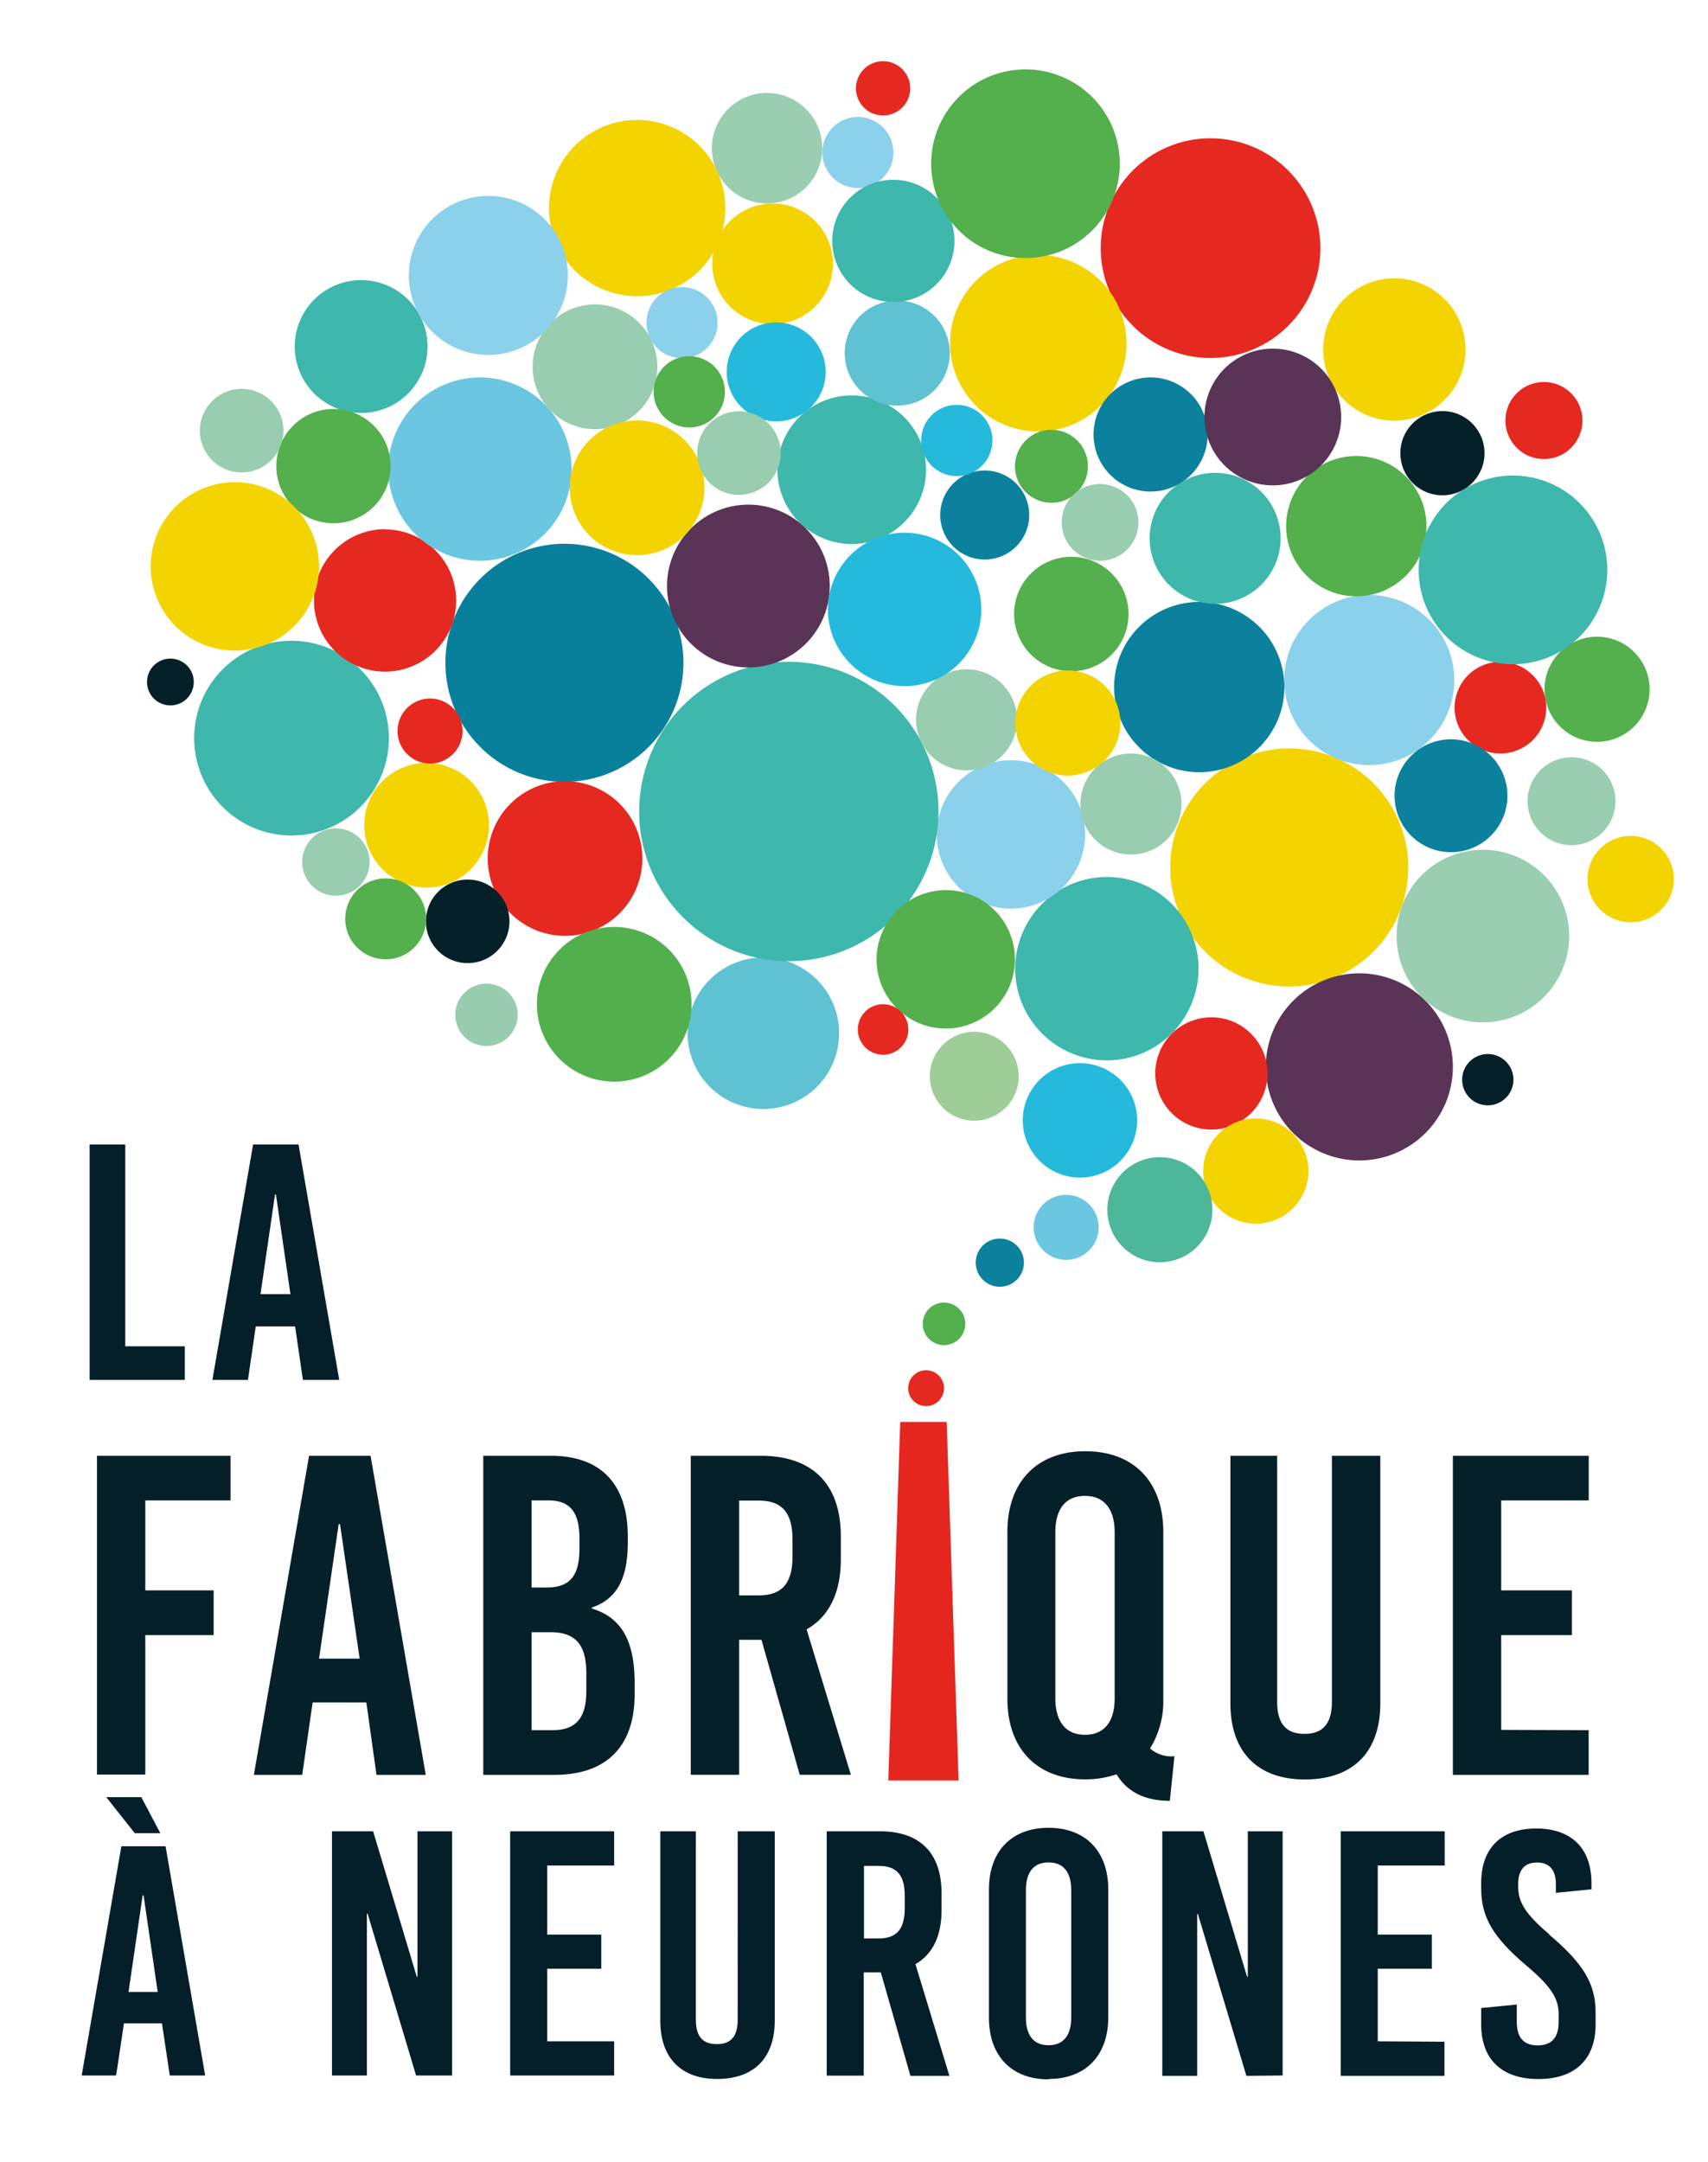 <svg xmlns="http://www.w3.org/2000/svg" viewBox="0 0 219.12 277.35"><defs><style>.cls-1{fill:#0b819d;}.cls-1,.cls-10,.cls-11,.cls-12,.cls-13,.cls-14,.cls-15,.cls-16,.cls-17,.cls-18,.cls-19,.cls-2,.cls-20,.cls-21,.cls-23,.cls-3,.cls-4,.cls-5,.cls-6,.cls-7,.cls-8,.cls-9{fill-rule:evenodd;}.cls-2{fill:#53b04c;}.cls-3{fill:#e52921;}.cls-4{fill:#08809c;}.cls-5{fill:#f4d400;}.cls-6{fill:#40b7ad;}.cls-7{fill:#593457;}.cls-8{fill:#8bd1eb;}.cls-9{fill:#99ceb0;}.cls-10{fill:#3eb7ad;}.cls-11{fill:#5fc2d3;}.cls-12{fill:#6bc7e1;}.cls-13{fill:#98cdaf;}.cls-14{fill:#52b04c;}.cls-15{fill:#25badc;}.cls-16{fill:#5fc2d2;}.cls-17{fill:#4db79a;}.cls-18,.cls-22{fill:#052029;}.cls-19{fill:#25badd;}.cls-20{fill:#97cdae;}.cls-21{fill:#9ecd98;}.cls-23{fill:#e5261f;}.cls-24{fill:#041f29;}</style></defs><title>logo</title><g id="Logo"><path class="cls-1" d="M128.26,158.87a3.09,3.09,0,1,1-3.08,3.08,3.08,3.08,0,0,1,3.08-3.08Z"/><path class="cls-2" d="M121.11,167.08a2.73,2.73,0,1,1-2.73,2.72,2.72,2.72,0,0,1,2.73-2.72Z"/><path class="cls-3" d="M118.81,175.76a2.3,2.3,0,1,1-2.3,2.3,2.3,2.3,0,0,1,2.3-2.3Z"/><path class="cls-4" d="M72.42,69.75A15.27,15.27,0,1,1,57.14,85,15.28,15.28,0,0,1,72.42,69.75Z"/><path class="cls-5" d="M165.41,96a15.27,15.27,0,1,1-15.28,15.27A15.28,15.28,0,0,1,165.41,96Z"/><path class="cls-6" d="M37.41,82.19a12.49,12.49,0,1,1-12.5,12.49,12.49,12.49,0,0,1,12.5-12.49Z"/><path class="cls-7" d="M174.39,124.85a12,12,0,1,1-12,12,12,12,0,0,1,12-12Z"/><path class="cls-8" d="M175.66,76.32a10.91,10.91,0,1,1-10.91,10.91,10.91,10.91,0,0,1,10.91-10.91Z"/><path class="cls-3" d="M155.3,17.74a14.09,14.09,0,1,1-14.09,14.08A14.08,14.08,0,0,1,155.3,17.74Z"/><path class="cls-9" d="M190.24,109A11.07,11.07,0,1,1,179.17,120,11.07,11.07,0,0,1,190.24,109Z"/><path class="cls-10" d="M142,112.49a11.76,11.76,0,1,1-11.76,11.76A11.77,11.77,0,0,1,142,112.49Z"/><path class="cls-1" d="M153.85,77.21a10.92,10.92,0,1,1-10.92,10.92,10.92,10.92,0,0,1,10.92-10.92Z"/><path class="cls-5" d="M81.73,15.38a11.31,11.31,0,1,1-11.3,11.31,11.31,11.31,0,0,1,11.3-11.31Z"/><path class="cls-3" d="M49.41,67.91A9.12,9.12,0,1,1,40.28,77a9.12,9.12,0,0,1,9.13-9.12Z"/><path class="cls-5" d="M133.2,32.71A11.32,11.32,0,1,1,121.88,44,11.32,11.32,0,0,1,133.2,32.71Z"/><path class="cls-10" d="M155.89,60.65a8.4,8.4,0,1,1-8.4,8.4,8.4,8.4,0,0,1,8.4-8.4Z"/><path class="cls-10" d="M109.27,50.72a9.53,9.53,0,1,1-9.53,9.52,9.52,9.52,0,0,1,9.53-9.52Z"/><path class="cls-3" d="M155.41,130.49a7.2,7.2,0,1,1-7.2,7.2,7.2,7.2,0,0,1,7.2-7.2Z"/><path class="cls-8" d="M129.7,97.51a9.52,9.52,0,1,1-9.53,9.52,9.52,9.52,0,0,1,9.53-9.52Z"/><path class="cls-5" d="M178.87,35.7a9.13,9.13,0,1,1-9.12,9.13,9.13,9.13,0,0,1,9.12-9.13Z"/><path class="cls-11" d="M97.93,122.81a9.72,9.72,0,1,1-9.72,9.72,9.72,9.72,0,0,1,9.72-9.72Z"/><path class="cls-12" d="M61.57,48.41A11.76,11.76,0,1,1,49.81,60.17,11.77,11.77,0,0,1,61.57,48.41Z"/><path class="cls-9" d="M98.41,11.93A7.08,7.08,0,1,1,91.33,19a7.08,7.08,0,0,1,7.08-7.08Z"/><path class="cls-5" d="M99.13,26.1a7.74,7.74,0,1,1-7.75,7.74,7.74,7.74,0,0,1,7.75-7.74Z"/><path class="cls-9" d="M201.61,97.13a5.64,5.64,0,1,1-5.64,5.64,5.65,5.65,0,0,1,5.64-5.64Z"/><path class="cls-10" d="M46.33,35.93a8.52,8.52,0,1,1-8.52,8.52,8.53,8.53,0,0,1,8.52-8.52Z"/><path class="cls-13" d="M76.33,39.05a8,8,0,1,1-8,8,8,8,0,0,1,8-8Z"/><path class="cls-3" d="M72.49,100.2a9.92,9.92,0,1,1-9.92,9.92,9.92,9.92,0,0,1,9.92-9.92Z"/><path class="cls-10" d="M101.17,84.89A19.2,19.2,0,1,1,82,104.09a19.2,19.2,0,0,1,19.2-19.2Z"/><path class="cls-14" d="M78.8,118.9a9.92,9.92,0,1,1-9.92,9.91,9.92,9.92,0,0,1,9.92-9.91Z"/><path class="cls-5" d="M54.73,97.85a8,8,0,1,1-8,8,8,8,0,0,1,8-8Z"/><path class="cls-2" d="M42.78,52.46a7.33,7.33,0,1,1-7.33,7.33,7.33,7.33,0,0,1,7.33-7.33Z"/><path class="cls-2" d="M134.89,55.13a4.68,4.68,0,1,1-4.68,4.68,4.69,4.69,0,0,1,4.68-4.68Z"/><path class="cls-1" d="M147.61,48.41a7.32,7.32,0,1,1-7.32,7.32,7.32,7.32,0,0,1,7.32-7.32Z"/><path class="cls-2" d="M174,58.49a9,9,0,1,1-9,9,9,9,0,0,1,9-9Z"/><path class="cls-7" d="M96,64.73A10.44,10.44,0,1,1,85.57,75.17,10.45,10.45,0,0,1,96,64.73Z"/><path class="cls-13" d="M124,85.85a6.48,6.48,0,1,1-6.48,6.48A6.48,6.48,0,0,1,124,85.85Z"/><path class="cls-13" d="M145.09,96.65a6.48,6.48,0,1,1-6.48,6.48,6.48,6.48,0,0,1,6.48-6.48Z"/><path class="cls-2" d="M137.44,71.42a7.34,7.34,0,1,1-7.34,7.34,7.34,7.34,0,0,1,7.34-7.34Z"/><path class="cls-2" d="M121.45,114.17a8.88,8.88,0,1,1-9,8.88,8.94,8.94,0,0,1,9-8.88Z"/><path class="cls-15" d="M138.56,136.37a7.34,7.34,0,1,1-7.35,7.34,7.34,7.34,0,0,1,7.35-7.34Z"/><path class="cls-5" d="M161.11,143.46a6.75,6.75,0,1,1-6.75,6.74,6.74,6.74,0,0,1,6.75-6.74Z"/><path class="cls-5" d="M209.19,107.22a5.54,5.54,0,1,1-5.53,5.54,5.54,5.54,0,0,1,5.53-5.54Z"/><path class="cls-3" d="M198.07,49a4.94,4.94,0,1,1-4.94,4.93A4.94,4.94,0,0,1,198.07,49Z"/><path class="cls-7" d="M163.3,44.72a8.77,8.77,0,1,1-8.78,8.77,8.77,8.77,0,0,1,8.78-8.77Z"/><path class="cls-16" d="M115.11,38.55a6.74,6.74,0,1,1-6.74,6.74,6.74,6.74,0,0,1,6.74-6.74Z"/><path class="cls-15" d="M99.57,41.35a6.35,6.35,0,1,1-6.34,6.35,6.35,6.35,0,0,1,6.34-6.35Z"/><path class="cls-1" d="M126.32,60.35a5.71,5.71,0,1,1-5.7,5.71,5.71,5.71,0,0,1,5.7-5.71Z"/><path class="cls-5" d="M81.73,53.93a8.64,8.64,0,1,1-8.64,8.64,8.64,8.64,0,0,1,8.64-8.64Z"/><path class="cls-17" d="M148.81,148.43a6.74,6.74,0,1,1-6.75,6.74,6.74,6.74,0,0,1,6.75-6.74Z"/><path class="cls-2" d="M204.9,81.67a6.74,6.74,0,1,1-6.75,6.74,6.74,6.74,0,0,1,6.75-6.74Z"/><path class="cls-5" d="M137,86a6.74,6.74,0,1,1-6.75,6.74A6.74,6.74,0,0,1,137,86Z"/><path class="cls-18" d="M21.86,84.48a3,3,0,1,1-3,3,3,3,0,0,1,3-3Z"/><path class="cls-13" d="M31,49.88a5.36,5.36,0,1,1-5.36,5.36A5.36,5.36,0,0,1,31,49.88Z"/><path class="cls-13" d="M94.8,52.76a5.36,5.36,0,1,1-5.36,5.36,5.36,5.36,0,0,1,5.36-5.36Z"/><path class="cls-3" d="M113.29,7.85a3.48,3.48,0,1,1-3.48,3.48,3.48,3.48,0,0,1,3.48-3.48Z"/><path class="cls-13" d="M43.09,106.25a4.32,4.32,0,1,1-4.32,4.32,4.33,4.33,0,0,1,4.32-4.32Z"/><path class="cls-19" d="M116.05,68.33a9.84,9.84,0,1,1-9.84,9.84,9.85,9.85,0,0,1,9.84-9.84Z"/><path class="cls-18" d="M60,112.82a5.36,5.36,0,1,1-5.36,5.36A5.36,5.36,0,0,1,60,112.82Z"/><path class="cls-20" d="M62.41,126.17a4,4,0,1,1-4,4,4,4,0,0,1,4-4Z"/><path class="cls-2" d="M49.48,112.67a5.19,5.19,0,1,1-5.19,5.19,5.19,5.19,0,0,1,5.19-5.19Z"/><path class="cls-8" d="M62.65,25.13a10.2,10.2,0,1,1-10.2,10.2,10.2,10.2,0,0,1,10.2-10.2Z"/><path class="cls-3" d="M55.21,89.6A4.17,4.17,0,1,1,51,93.76a4.17,4.17,0,0,1,4.17-4.16Z"/><path class="cls-18" d="M185.05,52.73a5.4,5.4,0,1,1-5.4,5.4,5.4,5.4,0,0,1,5.4-5.4Z"/><path class="cls-3" d="M192.49,84.89a5.88,5.88,0,1,1-5.88,5.88,5.88,5.88,0,0,1,5.88-5.88Z"/><path class="cls-1" d="M186.15,94.83a7.24,7.24,0,1,1-7.24,7.23,7.24,7.24,0,0,1,7.24-7.23Z"/><path class="cls-18" d="M190.87,135.2a3.29,3.29,0,1,1-3.29,3.29,3.29,3.29,0,0,1,3.29-3.29Z"/><path class="cls-3" d="M113.29,128.81a3.24,3.24,0,1,1-3.24,3.24,3.24,3.24,0,0,1,3.24-3.24Z"/><path class="cls-8" d="M87.5,36.83a4.56,4.56,0,1,1-4.56,4.55,4.55,4.55,0,0,1,4.56-4.55Z"/><path class="cls-8" d="M110.06,15a4.56,4.56,0,1,1-4.56,4.55A4.56,4.56,0,0,1,110.06,15Z"/><path class="cls-15" d="M122.75,51.93a4.57,4.57,0,1,1-4.57,4.56,4.56,4.56,0,0,1,4.57-4.56Z"/><path class="cls-2" d="M88.43,45.69a4.57,4.57,0,1,1-4.57,4.56,4.56,4.56,0,0,1,4.57-4.56Z"/><path class="cls-9" d="M141.13,62.09A4.92,4.92,0,1,1,136.21,67a4.92,4.92,0,0,1,4.92-4.92Z"/><path class="cls-12" d="M136.78,153.26a4.17,4.17,0,1,1-4.17,4.16,4.17,4.17,0,0,1,4.17-4.16Z"/><path class="cls-21" d="M125,132.35a5.7,5.7,0,1,1-5.71,5.7,5.7,5.7,0,0,1,5.71-5.7Z"/><path class="cls-10" d="M114.61,23.06a7.84,7.84,0,1,1-7.84,7.84,7.84,7.84,0,0,1,7.84-7.84Z"/><path class="cls-5" d="M30.13,61.85a10.8,10.8,0,1,1-10.8,10.8,10.81,10.81,0,0,1,10.8-10.8Z"/><path class="cls-2" d="M131.57,8.9A12.1,12.1,0,1,1,119.46,21,12.1,12.1,0,0,1,131.57,8.9Z"/><path class="cls-10" d="M194.11,61A12.1,12.1,0,1,1,182,73.09,12.09,12.09,0,0,1,194.11,61Z"/></g><g id="Title"><path class="cls-22" d="M18.64,192.46V204h8.77v5.73H18.64v17.89h-6.2V186.73H29.58v5.73Zm29.66,35.2L47,218.37H40.11l-1.34,9.29h-6.2l7.08-40.93h7.89l7.08,40.93ZM43.62,195.5h-.17l-2.52,17.25h5.21L43.62,195.5Zm37.8,20.41v1.4c0,6.73-3.63,10.35-10.29,10.35H62V186.73h8.66c6.43,0,9.88,3.63,9.88,10.35v.76c0,4.56-1.34,7.25-4.62,8.36v.12c3.86,1.17,5.5,4.21,5.5,9.59Zm-7.08-18.59c0-3.34-1.23-4.86-3.92-4.86H68.2v11.17h1.93c3,0,4.21-1.52,4.21-5v-1.34Zm.88,17.3c0-3.62-1.35-5.26-4.62-5.26H68.2v12.57h2.69c3,0,4.33-1.58,4.33-5v-2.28ZM103.48,209l5.68,18.65H102.6l-4.91-17.31H94.82v17.31h-6.2V186.73h8.95c6.67,0,10.3,3.63,10.3,10.35V200c0,4.33-1.52,7.37-4.39,9Zm-1.81-11.52c0-3.45-1.35-5-4.33-5H94.82v12.16h2.52c3,0,4.33-1.57,4.33-5v-2.11Zm49,27.78-.59,5.73c-3,0-5.38-1-6.84-3.4a12.4,12.4,0,0,1-4,.65c-6.2,0-10-3.92-10-10.35V196.5c0-6.44,3.8-10.35,10-10.35s10,3.91,10,10.35v21.4a11.49,11.49,0,0,1-1.7,6.37,4.12,4.12,0,0,0,3.16,1ZM143,196.55c0-3-1.35-4.67-3.81-4.67s-3.8,1.63-3.8,4.67v21.29c0,3,1.35,4.68,3.8,4.68s3.81-1.64,3.81-4.68V196.55Zm24.38,31.7c-5.85,0-9.53-3.33-9.53-9.77V186.73h6v31.58c0,3,1.35,4.09,3.51,4.09s3.51-1.11,3.51-4.09V186.73h6.21v31.75c0,6.44-3.69,9.77-9.66,9.77Zm36.43-6.32v5.73H186.39V186.73h17.43v5.73H192.59V204h9.07v5.73h-9.07v12.16Z"/><polygon class="cls-23" points="115.49 182.4 121.45 182.4 122.98 228.38 113.96 228.38 115.49 182.4 115.49 182.4"/><path class="cls-24" d="M11.5,177v-30.2h4.57v25.89h7.64V177Zm27.36,0-1-6.86H32.81l-1,6.86H27.25l5.22-30.2H38.3L43.52,177ZM35.4,153.22h-.12L33.42,166h3.84L35.4,153.22Z"/><path class="cls-24" d="M21.78,266.22l-1-6.68H15.9l-1,6.68H10.48l5.09-29.4h5.67l5.08,29.4Zm-3.36-23.1H18.3l-1.81,12.39h3.74l-1.81-12.39Zm-4.79-12.6h4.5l2.44,4.62H17.29l-3.66-4.62Zm39.75,35.7-6.22-20.76h-.09v20.76H42.59V234.9h5.28l5.6,18.66h.09V234.9H58v31.32Zm25.41-4.38v4.38H65.45V234.9H78.79v4.39H70.2v8.86h6.94v4.38H70.2v9.31ZM92,266.67c-4.47,0-7.29-2.55-7.29-7.47V234.9h4.56v24.16c0,2.29,1,3.14,2.69,3.14s2.68-.85,2.68-3.14V234.9h4.75v24.3c0,4.92-2.82,7.47-7.39,7.47ZM117.46,252l4.34,14.27h-5L113,253h-2.19v13.24h-4.75V234.9h6.85c5.1,0,7.88,2.78,7.88,7.92v2.24c0,3.31-1.17,5.64-3.36,6.89Zm-1.39-8.82c0-2.64-1-3.84-3.31-3.84h-1.92v9.3h1.92c2.28,0,3.31-1.21,3.31-3.85v-1.61Zm18.45,23.54c-4.74,0-7.65-3-7.65-7.92V242.37c0-4.92,2.91-7.92,7.65-7.92s7.66,3,7.66,7.92v16.38c0,4.92-2.91,7.92-7.66,7.92Zm2.91-24.25c0-2.33-1-3.58-2.91-3.58s-2.91,1.25-2.91,3.58v16.29c0,2.32,1,3.58,2.91,3.58s2.91-1.26,2.91-3.58V242.42Zm22.47,23.8-6.22-20.76h-.09v20.76h-4.48V234.9h5.28l5.6,18.66h.09V234.9h4.47v31.32Zm25.41-4.38v4.38H172V234.9h13.34v4.39h-8.59v8.86h6.94v4.38h-6.94v9.31Zm13.39-13.78c4.34,3.67,6,6.26,6,10v1.57c0,4.47-2.64,7-7.34,7s-7.34-2.55-7.34-7v-2.11l4.57-.45v2.24c0,2,.89,3,2.68,3s2.69-1,2.69-3v-1c0-2-.94-3.53-4.12-6.22-4.34-3.67-5.82-6.26-5.82-9.93v-.67c0-4.48,2.55-7,7.07-7s7.08,2.55,7.08,7v.8l-4.57.45v-1.16c0-1.79-.85-2.73-2.42-2.73s-2.41.94-2.41,2.73v.4c0,1.84.8,3.4,4,6.09Z"/></g></svg>